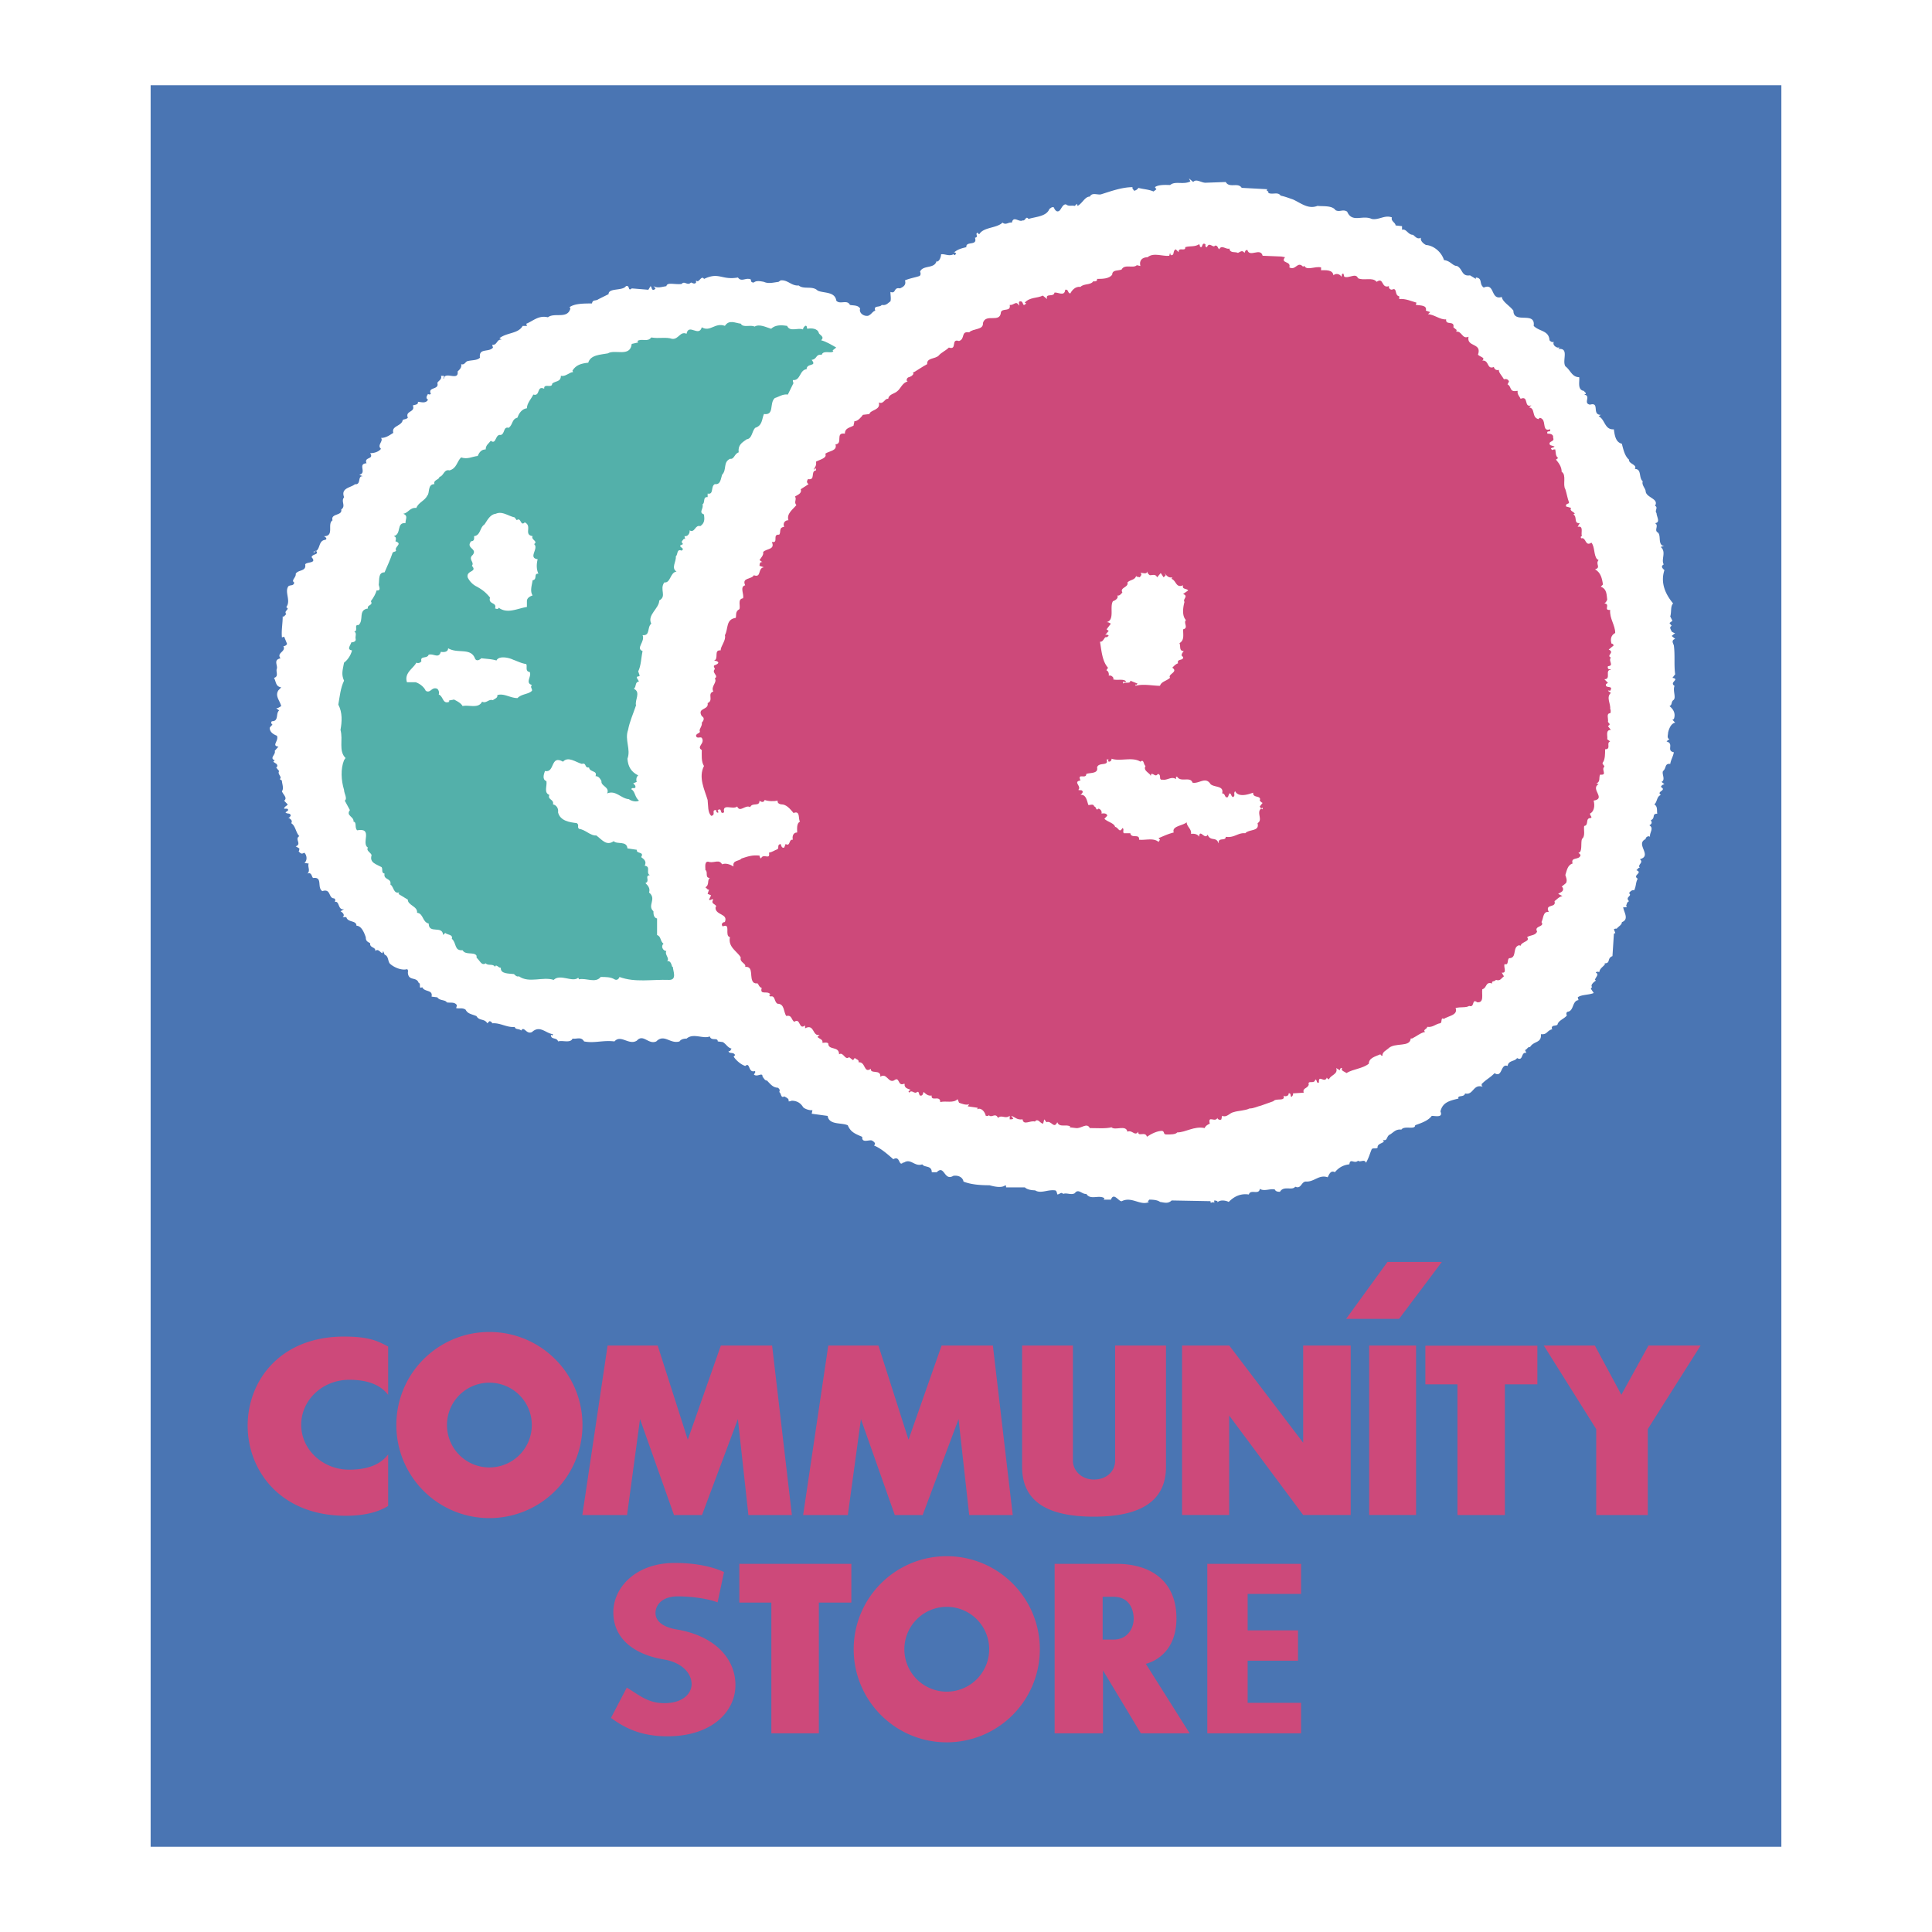 <svg xmlns="http://www.w3.org/2000/svg" width="2500" height="2500" viewBox="0 0 192.756 192.756"><g fill-rule="evenodd" clip-rule="evenodd"><path fill="#fff" d="M0 0h192.756v192.756H0V0z"/><path fill="#4a75b3" d="M15.029 184.252h162.698V8.504H15.029v175.748z"/><path fill="#cd497a" d="M92.057 151.154h-2.784l-3.378-9.569-1.307 9.569H80.13l2.507-16.909h5.004l3.002 9.395 3.301-9.395h5.115l1.982 16.909h-4.343l-1.063-9.569-3.578 9.569zM70.041 151.154h-2.797l-3.388-9.569-1.294 9.569h-4.461l2.519-16.909h4.997l3.005 9.395 3.297-9.395h5.115l1.973 16.909h-4.338l-1.05-9.569-3.578 9.569zM109.146 147.614c1.229 0 2.111-.794 2.111-1.887v-11.482h5.074v12.097c0 3.407-2.508 4.976-7.186 4.976-4.719 0-7.17-1.568-7.17-4.976v-12.097h5.068v11.482c.002.969.834 1.887 2.103 1.887zM130.018 134.245h4.74v16.909h-4.74l-7.383-9.927v9.927h-4.701v-16.909h4.709l7.375 9.697v-9.697zM136.602 134.245h4.679v16.909h-4.679v-16.909zM161.762 139.155l2.707-4.91h5.201l-5.272 8.335v8.574h-5.144v-8.574l-5.231-8.335h5.096l2.643 4.91zM67.619 159.271c-1.618 0-2.22.91-2.22 1.657 0 .619.436 1.354 2.118 1.644 3.774.624 5.858 2.892 5.858 5.548 0 2.625-2.323 5.111-6.798 5.111-2.729 0-4.339-.902-5.62-1.836l1.576-3.021c1.187.692 2.058 1.551 3.745 1.551 1.814 0 2.723-.926 2.723-1.904 0-.982-.845-2.144-2.792-2.459-2.968-.505-5.017-2.08-5.017-4.706 0-2.46 2.225-4.92 6.118-4.92 2.264 0 3.874.423 4.924.906l-.64 3.031c-.871-.353-2.498-.602-3.975-.602zM84.938 159.892h-3.241v13.045h-4.739v-13.045h-3.194v-3.869h11.174v3.869zM153.383 138.118h-3.24v13.04h-4.733v-13.04h-3.201v-3.856h11.174v3.856zM114.32 166.002l4.373 6.935h-4.869l-3.779-6.281v6.281h-4.824v-16.913h6.184c3.172 0 5.969 1.52 5.969 5.452-.001 3.168-2.003 4.257-3.054 4.526zm-3.211-2.421c1.396 0 1.998-1.141 1.998-2.071 0-1.021-.508-2.199-1.998-2.199h-1.098v4.271h1.098v-.001zM124.479 159.024v3.634h5.025v3.032h-5.025v4.202h5.33v3.045h-9.356v-16.914h9.356v3.001h-5.33zM94.452 155.263c-5.12 0-9.279 4.154-9.279 9.283 0 5.128 4.159 9.287 9.279 9.287a9.286 9.286 0 0 0 9.292-9.287c0-5.129-4.154-9.283-9.292-9.283zm0 13.514a4.23 4.23 0 0 1-4.223-4.231 4.231 4.231 0 1 1 8.462 0 4.234 4.234 0 0 1-4.239 4.231zM48.827 132.892c-5.128 0-9.284 4.15-9.284 9.279a9.278 9.278 0 0 0 9.284 9.291 9.28 9.28 0 0 0 9.286-9.291c0-5.129-4.158-9.279-9.286-9.279zm0 13.514a4.226 4.226 0 0 1-4.232-4.235 4.22 4.22 0 0 1 4.232-4.219 4.222 4.222 0 0 1 4.231 4.219 4.227 4.227 0 0 1-4.231 4.235zM34.842 146.629c-2.652 0-4.791-2.012-4.791-4.479 0-2.481 2.139-4.488 4.791-4.488 1.606 0 3.023.38 3.885 1.507v-4.824c-1.012-.534-1.861-.995-4.406-.995-6.388 0-9.612 4.419-9.612 8.891 0 4.479 3.266 8.988 9.786 8.988 2.247 0 3.51-.534 4.231-.979v-5.137c-.86 1.126-2.278 1.516-3.884 1.516zM139.586 131.585h-5.285l4.129-5.684h5.424l-4.268 5.684z"/><path d="M119.047 18.159c.291-.359.795.073 1.223.073l2.023-.073c.363.649 1.221 0 1.592.582l2.592.14c-.299.141.146.141.064.367.436.206.939-.149 1.234.274.436.086.787.231 1.223.376.797.362 1.518 1.007 2.451.641.502.072 1.445-.073 1.797.431.436.223.725-.137 1.16.146.5 1.162 1.521.294 2.447.727.725.14 1.299-.433 2.02-.15-.137.372.363.513.363.799l.645.072v.363c.432-.145.582.5 1.088.5.215.141.428.499.797.29-.082.287.213.572.498.722.871.073 1.59.794 1.803 1.511.648.069.865.586 1.293.586.59.277.439 1.071 1.303.935l.582.354v-.141c.721.073.281.645.789 1.007 1.148-.508.648 1.302 1.801.936.07.503.791.867 1.158 1.367 0 1.379 2.225 0 2.023 1.52.572.58 1.512.435 1.58 1.435.141.154.287.221.432.154-.145.291.145.508.354.572h.227l-.145.146c1.148-.146.35 1.161.717 1.728.504.364.645 1.082 1.375 1.082.064.439-.221 1.293.504 1.375 0 .149.219.149.146.291l-.146.073c.723.132-.15.871.576 1.003 1.012-.287.146 1.016 1.076 1.016l-.217.145c.652.291.58 1.372 1.52 1.299.072.495.141 1.29.795 1.435.137.508.277 1.23.717 1.593-.064.422.867.495.576.926.723 0 .359.868.795 1.235-.141.358.289.722.289 1.003.068.649 1.363.721.932 1.443.357.146-.072.508.154.723 0 .366.43.931-.154 1.007.432.227-.141.726.299.939.35.359-.072 1.229.641 1.371-.141 0-.291 0-.355.073.57.503 0 1.222.287 1.729-.363.218-.072.436.068.572-.432 1.311.145 2.456.867 3.323-.287.286-.141.871-.287 1.294l.219.439-.295.218.223.286c-.291.141-.078.354 0 .577.141.072.213.14.346.14l-.346.291.346.291c-.424.141-.205.431-.133.649.133 1.012 0 1.942.133 2.882l-.273.354c.791.15-.363.444.209.803-.209.5.221 1.226-.141 1.436-.219.218-.068.439-.363.584.363.286.648.721.436 1.29l-.141.068.273.294c-.424.073-.637.645-.709 1.012 0 .222-.148.508.141.648a.807.807 0 0 0-.289.218c.793.214-.07.931.725 1.072-.072.437-.291.727-.359 1.166-.58-.073-.365.427-.721.713-.15.294.285.863-.15 1.081l.291.226c-.213.059-.291.132-.355.277.643.367-.502.431 0 .799-.43.141-.357.716-.656.943.371.214.227.646.299.927-.59 0-.145.437-.648.653.131.209.131.359-.146.505.496.286 0 .721.068 1.152-.145-.137-.363 0-.432.136v.082c-1.084.5.723 1.657-.58 2.015.428.363-.291.513 0 .872-.145-.078-.213.146-.355.218.715.277-.439.495.143.854-.219.363-.143.723-.359 1.157-.223-.073-.439.154-.508.291.359.29-.439.359 0 .799-.217.073-.217.285-.291.431l.074.146c-.074 0-.223.069-.363 0 0 .427.648 1.221-.137 1.508 0 .289-.363.435-.51.648-.145 0-.213 0-.285.073l.141.363-.141.072-.145 2.233c-.582.218-.146.722-.795.722.213.148-.504.439-.504.858-.145 0-.295-.073-.363.076.363.141 0 .432-.068.662-.08.061.068.061.068.133-.205.145-.572.435-.361.648-.064 0-.064.073-.137.146l.293.436c-.512.213-1.238.146-1.596.432l.076.276c-.658.081-.439 1.09-1.088 1.162-.146.073-.146.218-.074.372-.285.353-.857.498-.939.926-.209.15-.572 0-.572.363l.074.077c-.582.136-.5.571-1.15.499.068.931-.717.645-1.092 1.298-.205-.077-.277.219-.496.286l.137.291c-.568-.149-.281.866-.93.508-.223.358-.867.21-.941.79-.721-.286-.506 1.226-1.303.717-.506.509-.789.581-1.289 1.085 0 .146 0 .218.146.287-1.018-.36-.945.866-1.803.652-.082.423-.803.133-.652.508-.859.213-1.59.358-1.803 1.289.283.65-.504.441-.867.441-.367.499-1.074.721-1.656.934 0 .497-1.08 0-1.375.437-.572-.073-.785.286-1.148.494-.363.154-.219.727-.721.509.436.363-.586.29-.5.794-.15.146-.439 0-.586.146-.213.505-.281.854-.58 1.371-.133-.431-.568 0-.785-.218-.363.367-.795-.299-.867.367-.65.072-1.076.346-1.447.785-.424-.218-.572.218-.719.505-.857-.287-1.303.431-2.092.431-.568-.072-.504.794-1.148.509-.289.431-1.152-.142-1.516.508-.146 0-.432 0-.51-.223-.416-.137-1.076.223-1.506-.072-.072.653-.945 0-1.09.567-.854-.132-1.502.223-2.01.74-.291-.146-.799-.227-1.086 0h-.076c.152-.073-.141-.146-.283-.146v.276c-.076-.276-.434.149-.365-.204l-3.887-.072c-.359.35-.721.209-1.156.146-.287-.227-.867-.227-1.082-.227 0 .081-.217.153-.072.227h.072c-.869.426-1.729-.582-2.736-.073-.291.073-.803-.939-1.08-.153h-.723l.074-.146c-.586-.368-1.375.227-1.807-.428-.436.06-.791-.572-1.148-.072-.363.218-.799-.072-1.162.072-.213-.213-.281 0-.576.06-.072-.204-.072-.418-.283-.418-.732-.077-1.375.358-1.949 0-.359 0-.795-.077-1.018-.295h-1.871c0-.067 0-.209-.076-.209-.35.29-1.072.142-1.576 0-.938 0-1.874-.076-2.595-.367-.076-.431-.504-.648-1.012-.576-.934.576-.872-1.145-1.657-.359h-.499c0-.713-.734-.439-.944-.785-.79.273-1.148-.666-1.87-.149v-.072c-.517.567-.295-.722-1.02-.29-.581-.504-1.218-1.081-1.934-1.371.281-.214-.078-.432-.223-.505-.294-.072-1.012.291-.943-.354-.645-.289-1.145-.435-1.444-1.157-.645-.294-1.867 0-2.01-.934l-1.589-.219.073-.366c-.146.072-.722-.069-.931-.287-.294-.5-.735-.646-1.161-.646-.077.064-.218.064-.291.064.073-.277-.209-.362-.427-.495-.358.218-.282-.29-.503-.436.073-.141.073-.291-.146-.431-.504 0-.794-.437-1.081-.713-.218 0-.294-.227-.436-.372 0-.512-.499.072-.862-.222.073-.142.218-.29.073-.351-.659.209-.436-.939-.936-.508-.436-.137-.939-.58-1.161-.936l.144-.145c-.144-.367-.648-.073-.648-.432.15.141.226-.145.299-.223-.372-.072-.517-.431-.87-.648l-.509-.067c0-.44-.648 0-.794-.5-.65.285-1.653-.368-2.311.218-.282 0-.572.067-.709.282-.943.285-1.516-.796-2.318 0-.79.354-1.294-.796-1.942-.078-.791.504-1.59-.645-2.233.078-1.157-.142-2.016.208-3.032 0-.286-.5-.721-.215-1.148-.282-.218.49-1.008.141-1.443.282-.142-.44-.718-.142-.718-.65.059 0 .059 0 .137.077l.073-.149c-.722-.073-1.299-.939-2.093-.214-.573.286-.786-.648-1.076-.149-.222-.213-.576-.063-.648-.358-.794.077-1.452-.436-2.25-.363 0-.072-.128-.209-.273-.209l-.213.209c-.295-.504-.795-.209-1.084-.721-.517-.214-.863-.214-1.089-.649-.354-.21-.572-.072-.936-.146l.078-.277c-.218-.376-.649-.223-1.012-.295-.15-.285-.721-.146-.939-.503l-.581-.073c.154-.722-.713-.428-.927-.939-.435.218-.072-.359-.362-.436-.218-.641-1.013-.141-1.073-1.008 0-.076.06-.281-.081-.354-.512.145-1.233-.142-1.657-.5-.294-.223-.149-.803-.58-.944l-.146-.367-.078.218c-.218-.069-.427-.504-.713-.218.073-.422-.576-.287-.508-.782-.282-.153-.436-.217-.436-.589-.146-.426-.426-1.152-.931-1.152 0-.567-.867-.29-1.012-.863h-.367c.294-.218-.061-.503-.209-.576l.354-.218c-.65.142-.427-.862-.927-.713.072-.149.072-.291-.077-.363-.572 0-.287-1.012-1.166-.721-.569-.363.082-1.448-.927-1.308-.146-.14-.146-.636-.581-.431.363-.291 0-.713.15-1.007l-.428-.069c.277-.213.277-.722 0-1.012-.226.072-.226.145-.444 0l-.137-.141c.073-.077.073-.218.073-.291l-.363-.209c.645-.226-.146-.726.363-1.017-.363-.358-.363-1.007-.808-1.294.086-.149.086-.291-.127-.435 0-.072-.15-.072-.223-.072.15 0 .223-.146.29-.218 0-.354-.358-.145-.512-.354.076-.081.444-.218.153-.363h-.29c0-.213.29-.286.358-.427l-.358-.372c.358-.282-.073-.571-.223-.939.223-.286 0-.781 0-1.071l-.213-.146c.291-.214-.285-.505-.059-.799l-.299-.354c.226-.149.073-.358-.073-.431l-.218-.145.145-.149c-.572-.218.146-.578 0-.94l.372-.426c-.735-.073.073-.589-.153-1.084-.363-.142-.718-.36-.718-.795.059-.067.136-.213.282-.289-.061-.069-.223-.214-.061-.36.723 0 .351-.786.723-1.08l-.299-.218c.226 0 .358-.145.503-.209-.146-.584-.649-1.012-.277-1.584l.277-.29c-.576-.081-.503-.581-.721-.948.517-.132.145-.64.291-.931.072-.363-.363-.867.358-1.017-.431-.576.576-.641.291-1.216a.4.4 0 0 0 .363-.222l-.29-.718-.223.068c-.068-.717.077-1.362.077-2.092.146.081.218-.142.358-.218-.213-.282.077-.354.146-.568l-.146-.15c.495-.645-.213-1.515.218-2.083.218-.15.509 0 .576-.363-.358-.218.209-.509.146-.866.223-.433 1.084-.218.944-.941.141-.286 1.222-.073.64-.721.073-.354.799-.222.436-.644-.073 0-.14.14-.226.216v-.144c.734 0 .372-1.081 1.162-1.162.294-.141-.141-.358-.141-.358 1.084 0 .29-1.227.858-1.589-.209-.716 1.008-.427.867-1.076.508-.363-.068-.797.287-1.225-.354-.936.653-.936 1.088-1.299.65.073.218-.862.785-.794l-.353-.141c.798-.223-.214-1.089.721-1.157-.299-.654.79-.355.358-1.004.431 0 .863-.15 1.081-.436-.433-.358.29-.794 0-1.084.512 0 .87-.287 1.233-.508-.222-.722.854-.649.936-1.294.137-.064.363-.064.512-.213-.294-.731.782-.509.495-1.23.218-.073.578-.073.505-.36.286 0 .794.218 1.012-.221-.295-.145-.073-.431 0-.568.072.073.204.073.285 0-.358-.726.863-.372.645-1.089.073-.213.509-.358.358-.716h.291c.072.141-.141.217 0 .289.072-.798 1.515.291 1.375-.721.14-.145.431-.358.354-.726.299.082.367-.141.576-.29.427-.137 1.012-.061 1.297-.36-.135-1.007.872-.495 1.303-1.007l-.085-.282c.521.068.439-.581.948-.512l-.218-.142c.726-.581 1.878-.436 2.311-1.225h.435l-.073-.218c.714-.291 1.221-.863 2.162-.645.649-.509 1.943.213 2.237-.867l-.073-.145c.5-.367 1.439-.367 2.229-.367.082-.432.358-.209.657-.432l.999-.496c0-.653 1.384-.298 1.734-.798.431-.137.154.577.585.223l1.652.137.218-.359c.142.077.077.436.354.359l.146-.137-.21-.223c.436.223.786.077 1.29 0 .077-.426.795-.137 1.52-.218.291-.358.568.218.936-.146.073 0 .367.227.504 0v-.213c.29.358.508-.573.799-.146 1.516-.722 1.729.146 3.382-.141.294.436.73.073 1.084.141h.145c.149.223 0 .358.363.358.218-.213.64-.136 1.003-.063.436.208.943.063 1.448 0l.218-.15c.722-.073 1.076.576 1.798.508.503.428 1.37 0 1.883.504.568.291 1.729.064 1.87 1.012.358.427 1.08-.153 1.362.427.375.073.799 0 1.017.363-.146.431.354.794.789.721.363-.148.432-.436.721-.512-.213-.573.44-.282.645-.573.436.073.573-.149.867-.358.078-.287 0-.573 0-.939.586.221.287-.5.944-.354.363-.146.649-.359.503-.799.509-.213 1.012-.286 1.439-.431.145-.069.145-.291.069-.436.294-.718 1.524-.218 1.664-1.153v.146c.279 0 .432-.499.432-.726.354-.068.79.227 1.225 0 .069 0 .069.082.145.082l.146-.15c-.076-.068-.222-.218-.291-.068.436-.36.721-.436 1.299-.577-.073-.653 1.148-.077.857-.94.436-.073-.062-.435.291-.507 0 .073.082.149.145.149.432-.721 1.729-.576 2.314-1.152.354.286.576-.069.936 0 .15-.726.713 0 1.076-.223.295.081.295-.503.584-.14.646-.223 1.799-.223 2.084-1.009.154-.073.219-.222.445-.145.066.218.277.504.5.359.213-.078.354-.723.721-.653.281.217.504.072.867.145l.209-.214.068.214c.504-.278.727-.931 1.225-.931.223-.436.723-.154 1.094-.218.939-.291 2.088-.722 3.172-.722-.076.141.074.213.137.354.154 0 .363-.141.439-.281.496.14 1.004.14 1.51.358l.285-.218-.146-.213c.367-.287 1.236-.214 1.521-.214.5-.431 1.297 0 2.02-.358l-.145-.296.424.354z" fill="#fff"/><path d="M119.842 24.654c.145 0 .072-.508.428-.287 0 .142-.064.287.154.287.217-.577.639.141.785-.145.289-.073.289.286.439.362.213-.503.713.069 1.008-.076.068.504.576.286.857.436.299-.15.432-.291.654 0 .068-.15.068-.291.285-.291.213.794 1.303-.286 1.521.576l1.873.077.363.068c-.512.645.641.354.428 1.017.652.35.799-.663 1.365-.078l.146-.068c.213.495 1.08 0 1.656.146v.285c.436 0 1.158-.081 1.234.504.205-.222.641-.157.789.137.068-.068 0-.358.213-.294l.074.294c.436.218 1.156-.423 1.371.15.576.291 1.439-.15 1.865.363.73-.513.439.713 1.234.426-.072.145.072.359.285.359.578-.282.223.584.734.657v.277c.637-.064 1.219.223 1.721.359l-.072.221c.428.073 1.145 0 1.008.573l.436.148-.227.215c.586 0 1.234.58 1.811.507-.072.65.867.073.727.795l.35.289c-.059 0-.059.073-.059.146.576-.073.576.787 1.217.504-.219 1.076 1.375.571.943 1.798.209.222.785.285.432.584.709-.076.426.931 1.152.64.062.214.209.359.508.291-.076.214.352.648.5.935.217-.069.432 0 .504.222l-.146.282c.436.218.146.802.941.653h.07c-.07.363.219.581.291.79.857-.362.287.94 1.076.65l-.219.213c.646.078.219 1.017.941 1.166.076-.221.289-.089.367 0 .354.287 0 1.291.785 1.008.072.436-.363 0-.281.436.281 0 .645.059.576.422.213.431-.576.291-.295.726l.436.136c-.072.15-.291.072-.363.223l.146.141c.076-.073.145-.073.289-.073.072.295 0 .654.291.863l-.219.154c.291.355.568.718.568 1.221.508.291.078 1.298.367 1.733.141.436.215.931.359 1.294.072.218-.359.073-.291.427l.512.149c-.221.291.283.368.359.577l-.145.073c.432.221 0 .934.645.862l-.213.372c.652-.145.289.637.43.927-.141 0-.141.149-.072.218.514-.137.363.867 1.018.435.357.432.221 1.291.572 1.654l.141.081c-.355.426.291.716-.355.934.572.287.713.936.791 1.512l-.219.213c.646.226.576.868.646 1.299-.07.145-.137.291-.283.363.648.076-.145.722.576.654-.072.862.504 1.511.504 2.301-.432.218-.504.658-.363 1.081.078-.069.145.068.223.149l-.508.427c.648.286-.285.584.217.794-.293.363.363.794-.293.867-.072.218.076.358.221.291l.072.068c-.648 0 .068.94-.648.94l.355.358c-.072.076-.209.076-.209.213 0 .376.793 0 .43.581-.072 0-.145-.064-.221 0l.293.213c-.502.44 0 1.085-.072 1.593.072.069.072.363 0 .436-.43 0-.145.568-.221.858.076.146.293.218.076.363l-.076.068.293.368c-.576 0-.293.646-.365.935l.293.218c-.43.142.141.782-.504.782 0 .439 0 1.017-.217 1.306-.145.15.145.287.145.432-.363.291.355.871-.428.794-.152.282.064.718-.371.872l.219.073c-.859.499.793 1.438-.492 1.647.137.513.057 1.081-.367 1.298 0 .218.277.372.074.437-.582 0-.143.721-.65.794-.076.358.146 1.007-.223 1.297-.141.354.072 1.367-.354 1.367l.213.218c-.076.581-1.012.149-.793.863-.508.149-.582.716-.723 1.152.068.227.215.512.068.799l-.436.358c.158.073.223.358 0 .512l-.35.206.428.221c-.355.069-.572.355-.791.509.219.722-1.012.213-.572 1.076-.584-.073-.512.581-.727 1.008.359.512-.785.358-.439.939-.145.431-.721.35-.998.571.354.436-.572.436-.65.863-.072-.068-.217-.068-.291 0-.502.294-.07 1.234-.865 1.234-.213.213 0 .722-.436.585-.145.276.289.931-.287.854l.219.367c-.295.218-.363.5-.799.355-.146.217-.496.072-.363.361-.717-.217-.496.433-.998.577-.074.509.213 1.37-.51 1.298-.566-.427-.217.572-.797.363-.359.209-.787.072-1.357.209.281.735-.799.795-1.162 1.088-.359-.216-.146.355-.359.428-.504.078-.727.44-1.307.363 0 .223-.496.295-.209.508-.426.068-.863.437-1.299.654h-.139c-.074.926-1.59.35-2.238.998-.141.146-.65.363-.576.727-.146 0-.146-.072-.219-.146-.504.218-1.148.363-1.148.936-.645.508-1.516.508-2.238.935-.145-.148-.58-.209-.436-.5-.145-.072-.217.137-.217.219l-.363-.219c.227.642-.645.718-.717 1.146 0-.064-.211-.064-.211-.21-.221.649-.865-.362-.793.504-.291.146-.148-.294-.367-.294-.078.512-.791 0-.65.512-.141.431-.645.291-.504.799l-1.078.068c.072.133-.072.29-.146.359-.141-.069 0-.428-.289-.359.076.29-.434.359-.5.214.213.652-.73.209-1.018.571l-1.221.433c-.359.076-.723.29-1.158.29-.43.218-1.152.218-1.574.362-.436.077-.658.577-1.162.368l-.068.354c-.15.145-.508-.069-.363-.215-.217.649-1.012-.285-.793.649-.219.072-.5.29-.5.436-1.084-.222-1.883.432-2.75.432-.145.208-.648.208-1.07.208-.365 0-.15-.28-.434-.361-.508 0-1.088.299-1.52.588-.141-.588-.936.061-.859-.507-.363.507-.576-.214-1.088 0-.137-.723-1.227-.081-1.584-.436-.576.148-1.447.076-2.17.076-.281-.585-.854.072-1.371 0l-.641-.076.074-.069c-.363-.29-1.086.146-1.303-.439-.35.73-.576-.213-1.08 0l-.215-.285c-.066.145-.066.366-.148.435-.287-.068-.5-.58-.789-.214-.432-.148-1.152.428-1.23-.221-.576.072-.713-.215-1.141-.354l.215.285c-.082.069-.215.069-.359.069v-.354c-.449.354-.799-.146-1.166.209-.281-.577-.641.076-.932-.291 0 .146-.148.082-.289.082-.076-.368-.438-.872-.863-.654l.064-.148-1.003-.142.145-.219c-.29.143-.803-.063-1.012-.145l-.141-.354c-.436.435-1.154.144-1.733.289 0-.733-.936 0-.858-.652-.372.076-.653-.214-.804-.359-.067.146-.067.436-.362.359-.145-.145-.069-.427-.278-.359-.291.278-.508-.291-.798.077l-.072-.145.221-.146c-.221-.078-.512-.15-.581-.363-.076-.146.069-.291-.141-.218-.584.218-.363-.799-.944-.35-.576.276-.721-.8-1.362-.372.068-.79-1.017-.222-.944-.79-.726.5-.503-.722-1.225-.649.073-.29-.291-.29-.363-.431-.133.064-.061.141-.209.21l-.372-.291c-.422.363-.567-.576-1.003-.282 0-.871-1.08-.358-1.08-1.089-.15-.141-.368-.06-.581-.06.072-.363-.282-.363-.496-.589l.213-.21c-.726.21-.503-1.157-1.448-.648v-.286c-.648.499-.436-.799-1.071-.368-.299-.137-.227-.722-.799-.575-.287-.358-.154-1.222-.867-1.222-.359-.146-.214-.867-.723-.722-.071-.072-.216-.146 0-.213-.29-.436-1.088.141-.866-.653-.358-.073-.294-.577-.572-.433l-.218-.076c-.508-.423.073-1.657-.863-1.585.142-.357-.582-.43-.436-.93-.294-.581-1.302-1.017-1.08-2.029-.586-.141.149-1.442-.721-1.076-.214-.217 0-.435.213-.435.358-.858-.936-.654-.936-1.439.29-.36-.58-.291-.218-.799-.146-.137-.29.154-.426 0l.209-.427-.349-.148.145-.432c-.145.073-.223-.141-.363-.213.427-.286.141-.649.427-.944-.504 0-.142-.636-.427-.781 0-.295-.145-1.017.427-.798.507.072.943-.291 1.234.222.35-.15.79 0 1.145.213-.142-.654.579-.504.794-.794.644-.214 1.076-.363 1.797-.291 0 .149.072.213.149.291.214-.581.939.218.795-.581.362-.073.507-.218.867-.358.146-.146-.073-.436.291-.508.076.14.076.436.358.363l.145-.363c.496.291.282-.5.718-.427-.073-.291 0-.722.431-.722 0-.363-.073-.936.29-1.084-.217-.218.068-1.149-.649-.858-.367-.436-.717-.863-1.217-.863-.076 0-.439-.076-.367-.372-.359.078-.939.078-1.299-.068-.076.291-.363.213-.512.068 0 .645-.722.145-.931.645-.5-.273-1.012.59-1.298-.06-.435.358-1.507-.363-1.303.577-.495.282-.135-.517-.644-.218l.076.218c-.076.136-.29-.081-.213-.218h-.077c-.435 0 .077.5-.435.573-.354-.354-.287-1.003-.354-1.584-.295-1.008-.948-2.242-.363-3.39-.291-.427-.218-1.154-.218-1.589-.581-.354.363-.644 0-1.217-.146-.148-.508.141-.581-.221.073-.287.508-.214.363-.508 0-.214.286-.5.218-.791.218-.218.286-.5 0-.645-.508-.87.726-.58.581-1.303.644-.289-.078-.939.571-1.157-.29-.503.432-.926.145-1.302.436-.277-.362-.568 0-.926 0-.145-.145-.221-.073-.363.146-.073.654-.221.295-.431l-.295-.069c.509-.149-.072-1.088.654-1.012 0-.431.568-1.012.427-1.515.358-.649.068-1.58 1.084-1.73.073-.218-.078-.649.358-.862.146-.295-.217-1.013.363-1.089.146-.358-.363-1.153.218-1.298-.367-.79.649-.572.863-1.004.79.291.363-.721 1.003-.794l-.436-.146c0-.218.072-.431.294-.362l-.294-.209c.149-.223.436-.517.363-.799.294-.363 1.233-.213.867-1.012.726.149 0-.791.726-.721.221-.214-.073-.723.503-.782-.145-.372.064-.662.427-.662-.209-.644.436-1.076.794-1.512-.287-.286.073-.576-.142-.853.214-.154.726-.291.573-.727l.785-.508c-.201-.14-.201-.286-.059-.503.794.145.213-.794.794-.867v-.15c-.14-.208-.213.295-.213 0 .141-.14.291-.431.213-.721.363-.205 1.154-.358.931-.794.367-.282 1.23-.282 1.017-.931.794-.072-.069-1.225.939-1.071 0-.581.495-.581.87-.808 0-.133.072-.277.072-.427.352 0 .709-.431.855-.645l.649-.076c.072-.431 1.157-.368.939-1.157.508.218.573-.436.936-.359.081-.499.654-.499.936-.79.289-.218.507-.863 1.012-.936-.218-.076-.069-.439.145-.439.149-.069.354-.141.431-.358l-.078-.069c.517-.29 1.017-.654 1.444-.871-.068-.649.803-.496 1.152-.858.223-.286.73-.507 1.012-.798.872.291.154-.936 1.012-.65.649-.213.145-1.003 1.012-.867.431-.426 1.435-.209 1.375-.931.283-1.012 1.721.069 1.795-1.085.148-.431 1.02 0 .875-.721.424.073.637-.5.922.073.078-.146-.129-.431.15-.431.363 0 .145.648.576.209l-.15-.072c.514-.573 1.234-.424 1.807-.709l.428.35c-.209-.645.666-.146.732-.645.352-.072 1.004.431 1.076-.29.359-.073.219.367.51.367.145-.291.494-.726 1.008-.649.355-.363 1.008-.146 1.297-.576.143.073.432 0 .355-.223.508 0 1.225 0 1.516-.427 0-.512.652-.367.943-.512.283-.576 1.158-.072 1.512-.427l.355.078c-.137-.517.145-.872.721-.872.582-.503 1.52-.068 2.16-.145l.082-.286.064.218c.436.068.152-.436.504-.578l.293.287c-.07-.581.719 0 .65-.504.508-.145.939 0 1.379-.287.141.067.004.284.213.284z" fill="#cd497a"/><path d="M73.913 32.293c.218.436.936.077 1.372.291.495-.291 1.152.073 1.656.218.436-.432 1.089-.363 1.589-.291.277.644 1.076.146 1.588.358 0-.14.064-.213.209-.358.222-.073.149.218.222.291.354-.072 1.013-.072 1.148.422 0 .149.645.372.223.722.568.154.999.444 1.512.726l-.363.291.073.073c-.142.286-1.012-.142-1.157.358-.645-.073-.423.439-1.008.508.585.716-.5.286-.5.931-.725.077-.584 1.157-1.374 1.088 0 .145 0 .218.072.282l-.571 1.162c-.508-.073-.867.218-1.303.35-.576.521 0 1.738-1.084 1.593-.214.512-.142 1.148-.867 1.375-.351.354-.291 1.076-.858 1.148-.508.358-.872.581-.795 1.303-.435.132-.435.721-.862.64-.721.358-.295 1.08-.79 1.593-.146.431-.146 1.007-.727.935-.435.218-.073 1.081-.716.944v.354c-.514-.064-.218.576-.514.721.15.436-.435.799.15 1.008.068.499.068.862-.363 1.161-.572-.145-.508.709-1.081.427.073.213-.144.654-.503.573l.073.291c-.146-.073-.222.068-.363.286l.142.218-.29.149c0 .218.512.282.148.505-.503-.223-.358.422-.576.571.073.508-.503 1.157.073 1.517-.649.073-.576 1.161-1.221 1.084-.504.708.282 1.367-.504 1.801 0 .795-1.234 1.439-.794 2.311-.44.354-.077 1.221-.868 1.149.282.648-.725 1.302 0 1.588-.144.645-.144 1.439-.435 2.021l.146.431c-.073.142-.291 0-.291.209l.218.367c-.44.077-.218.5-.509.73.727.345.068 1.141.218 1.652-.287.854-.649 1.652-.794 2.451-.363 1.004.299 1.935-.064 2.878.064.794.363 1.303 1.076 1.665-.218.146-.218.505-.145.642l-.359.153c.068.073.287.205.214.423-.214.148-.214-.073-.422.148.422.209.345.794.786 1.149-.218.145-.718.078-1.008-.145-.799-.064-1.297-.931-2.166-.576.282-.649-.648-.718-.567-1.225-.081-.145-.227-.5-.594-.5.222-.581-.576-.358-.648-.863-.5.069-.206-.509-.718-.358-.576-.15-1.366-.799-1.875-.218-1.289-.727-.785 1.148-1.806.931-.132.363-.277.863.15 1.008.077.507-.282 1.157.29 1.375-.213.503.504.426.359.943.367.073.572.427.508.791.208.862 1.152.999 1.87 1.08.286.214 0 .363.222.573.645.072 1.157.721 1.725.657.577.428 1.008 1.081 1.734.573.358.354 1.298-.073 1.375.718l.931.14c-.073.436.789.15.436.73.29.209.571.432.354.86.658.076.072.716.513.934-.577.082.068.581-.441.799.223.217.509.503.363.939.799.649-.218 1.297.436 1.87 0 .223 0 .653.363.721v1.648c.423.149.282.594.646.88-.295.205-.078.713.281.713-.205.367.368.726.077 1.015.363-.076.431.363.509.572h.064c0 .368.439 1.3-.359 1.3-1.793-.061-3.386.285-4.97-.291-.073.23-.282.363-.503.23-.363-.23-.867-.23-1.371-.23-.513.652-1.439.076-2.161.23l-.077-.154c-.572.5-1.807-.431-2.451.215-1.081-.355-2.448.361-3.463-.355-.214.064-.354-.08-.5-.227-.509-.063-1.379 0-1.307-.636-.205.069-.496-.439-.577-.082-.209-.357-.713-.072-.931-.357-.436.285-.581-.291-.935-.573.068 0 0-.149 0-.218-.295-.363-1.089 0-1.375-.512-.863.073-.572-.709-1.076-1.145.141-.435-.436-.375-.658-.58l-.208.204c-.073-1-1.439-.059-1.439-1.14-.65-.149-.508-1.007-1.162-1.076.077-.654-.923-.727-.923-1.311l-.948-.576c.073 0 .073-.069.073-.137-.572.137-.508-.581-.863-.794.145-.658-.725-.432-.58-1.089-.363-.073-.146-.422-.296-.646-.5-.281-1.216-.431-1.007-1.152v-.072c-.069-.218-.577-.436-.354-.722-.722-.422.567-2.015-1.081-1.729-.286-.286 0-.799-.363-.867.078-.503-.794-.576-.358-1.149l-.512-.944c.294-.209-.073-.721-.073-1.076-.287-.935-.354-2.088 0-2.958l.149-.218c-.721-.722-.222-1.802-.503-2.806.149-.799.209-1.729-.218-2.523.145-.794.218-1.666.572-2.383-.287-.649-.145-1.016 0-1.801.294-.214.653-.653.798-1.226-.576-.076-.145-.503-.073-.797.146 0 .509-.069.433-.355-.069-.218.148-.581-.137-.721.427-.073-.078-.723.427-.65.571-.499-.081-1.511.939-1.656-.146-.368.567-.295.286-.726.282-.358.508-.799.576-1.076.5.064.215-.431.215-.581.072-.503-.069-1.225.581-1.225.285-.65.58-1.302.797-1.944.073-.144.282-.076.35-.216-.213-.436.723-.654-.068-.941.068-.148.068-.358 0-.426l-.149-.084c.791-.214.213-1.375 1.154-1.299 0-.439.289-.718-.218-.935.507-.072.648-.649 1.302-.577.218-.576.862-.717 1.084-1.229.277-.205 0-1.149.721-1.149-.145-.431.5-.431.5-.725.431-.069.431-.795 1.012-.645.721-.213.721-.872 1.148-1.294.657.218 1.08-.081 1.661-.145.149-.358.358-.654.794-.654 0-.426.291-.576.508-.862.568.436.422-.713.999-.577.44-.136.223-.871.798-.717.436-.36.287-.863.863-1.012.145-.432.439-.872.943-.939 0-.496.436-.94.642-1.367.725.218.303-.939 1.084-.581-.064-.581.794 0 .794-.503.294-.291.871-.142.871-.794.432.141.863-.363 1.217-.363l-.064-.146c.354-.567.863-.713 1.576-.79.229-.794 1.233-.794 1.955-.931.714-.439 2.229.422 2.383-.944l.645-.146-.078-.145c.436-.286 1.017.145 1.38-.353.794.14 1.438-.073 2.088.14.652.069.786-.791 1.434-.509.213-1.076 1.229.369 1.521-.644.863.499 1.297-.505 2.306-.146.433-.648 1.009-.284 1.59-.216z" fill="#53b0aa"/><path d="M51.559 51.901c.436-.35.363.662.795.214.786.375-.146 1.23.786 1.375-.201.358.58.507.145.794.508.431-.642 1.37.358 1.512-.128.507-.128 1.015.076 1.448-.507-.073-.076.576-.58.648-.069.499-.287 1.076 0 1.512-.201.073-.569.218-.569.576v.576c-.943.15-1.955.718-2.81.077-.081.218-.291.073-.372.073.227-.654-.713-.368-.495-1.084-.367-.44-.649-.718-1.303-1.085a1.979 1.979 0 0 1-.931-.935c-.154-.726 1.003-.503.422-1.153.295-.362-.422-.652.086-1.088.495-.646-.735-.646-.162-1.363.372 0 .294-.358.294-.507.648-.072.576-.868 1.012-1.145.214-.23.508-1.016 1.157-1.088.64-.287 1.218.217 1.875.362l.216.281zM114.719 57.388c.289 0 .576-.144.725.214l.363-.431.287.431.217-.214-.145-.217c.219.217.361.507.793.431l-.072.146c.496.21.424.943 1.152.645-.145.427.359.299.506.513l-.506.358c.578.214-.072.503.137.79-.137.504-.281 1.371.146 1.811-.283.286.295.781-.283.926 0 .581.137 1.084-.363 1.375.146.291-.072.794.434.794 0 0-.434.436-.07.572.07.436-.656.141-.506.646-.223.076-.363.221-.574.439.645.431-.502.648-.217 1.003-.432.367-.867.367-1.012.803-.723 0-1.662-.218-2.443 0v-.154l.068.073.141-.137-.721-.291c0 .354-.504.073-.723.291v-.218c.143.077.219.077.295 0-.223-.299-.943-.073-1.307-.217l.068-.082c-.068-.136-.209-.345-.494-.277.062-.218-.072-.512-.215-.512 0-.137.143-.209.143-.282-.582-.649-.65-1.73-.797-2.597.363.069.438-.576.654-.436l.215-.141c-.072-.146-.291-.146-.363-.072l.363-.431-.215-.15.432-.568c-.154-.073-.217-.15-.432-.15.857-.208.277-1.516.641-2.092.217-.069.58-.291.436-.576.209.073.363-.142.504-.295-.295-.5.65-.5.504-.999.291-.291.725-.218.871-.65.068.141.217.069.363.141.061-.141.277-.281.061-.431.145-.072.721.217.652-.214 0 .07.068.288.287.432zM47.379 65.672c.145.368.499.15.644 0 .586.077 1.012.077 1.512.226.226-.503 1.229-.294 1.666-.076.427.146.794.355 1.297.431.145.218-.144.727.355.794.218.44-.499 1.081.218 1.294-.218.227.069.376 0 .581-.354.363-1.003.286-1.443.726-.718 0-1.367-.513-2.012-.295.064.295-.291.359-.436.505-.431-.146-.653.362-1.084.149-.354.721-1.298.291-1.947.436-.145-.295-.572-.503-.863-.654-.141.069-.722.069-.431.218-.722.291-.581-.503-1.085-.721a.536.536 0 0 0-.146-.568c-.581-.23-.645.491-1.148.205-.145-.354-.576-.718-1.012-.858h-.863c-.294-.944.649-1.375.936-1.951a.4.4 0 0 0 .507-.145c-.145-.573.577-.218.722-.649.507-.145 1.003.431 1.216-.287.363.064.727 0 .727-.358.941.575 2.235-.088 2.67.997zM113.779 75.993c.367-.294.289.285.512.427-.295.503.512.721.512 1.012l.061-.214c.219-.076.432.351.648 0 .439.069 0 .65.508.569.438.081.867-.355 1.291-.064.072-.081-.068-.291.145-.214.367.577 1.307-.077 1.52.577.658.145 1.295-.654 1.799.145.365.35 1.375.132 1.156.926.363 0 .219.512.576.367l.15-.367c.213 0 .141.291.363.367.277-.144 0-.367.213-.585.281.585 1.152.368 1.58.218l.217-.068c-.072.58.875.218.654.789.072.078.221.223.291.223l-.291.363.141.213c.08-.081.08-.081.15-.081v.154l-.15-.073c-.504.363.209 1.152-.359 1.443.219.863-.799.573-1.229 1.012-.723-.076-1.086.491-1.943.355 0 .436-.645.073-.719.513.074 0 0 .059 0 .146-.221-.731-.801-.146-1.088-.872-.281.576-.789-.653-.854.213-.082-.213-.439-.355-.803-.286.072-.508-.432-.718-.432-1.162-.432.368-1.512.368-1.293 1.017-.578.146-1.012.358-1.518.567l.143.154-.142.223c-.506-.44-1.297-.15-1.945-.223.076-.646-.791-.073-.867-.646h-.65c-.145-.149.07-.439-.145-.512-.359.653-.432-.355-.939-.068l.217-.069c-.148-.363-.643-.444-1.006-.73l-.068-.068.281-.291c0-.218-.281-.282-.572-.218.068-.217-.068-.427-.295-.5-.281.282-.209-.213-.43-.213-.07-.29-.359-.141-.578-.141-.141-.367-.213-1.088-.789-1.016.076-.073.355-.287.141-.432-.064-.072-.295 0-.355-.072.355-.363-.58-.798.215-.935-.363-.794.576-.081.576-.65.354-.144 1.221 0 1.076-.648.145-.576 1.225-.077.947-.798h.215c-.072.073-.072.149 0 .222.217 0 .285-.149.285-.294.86.295 2.094-.217 2.877.295z" fill="#fff"/></g></svg>